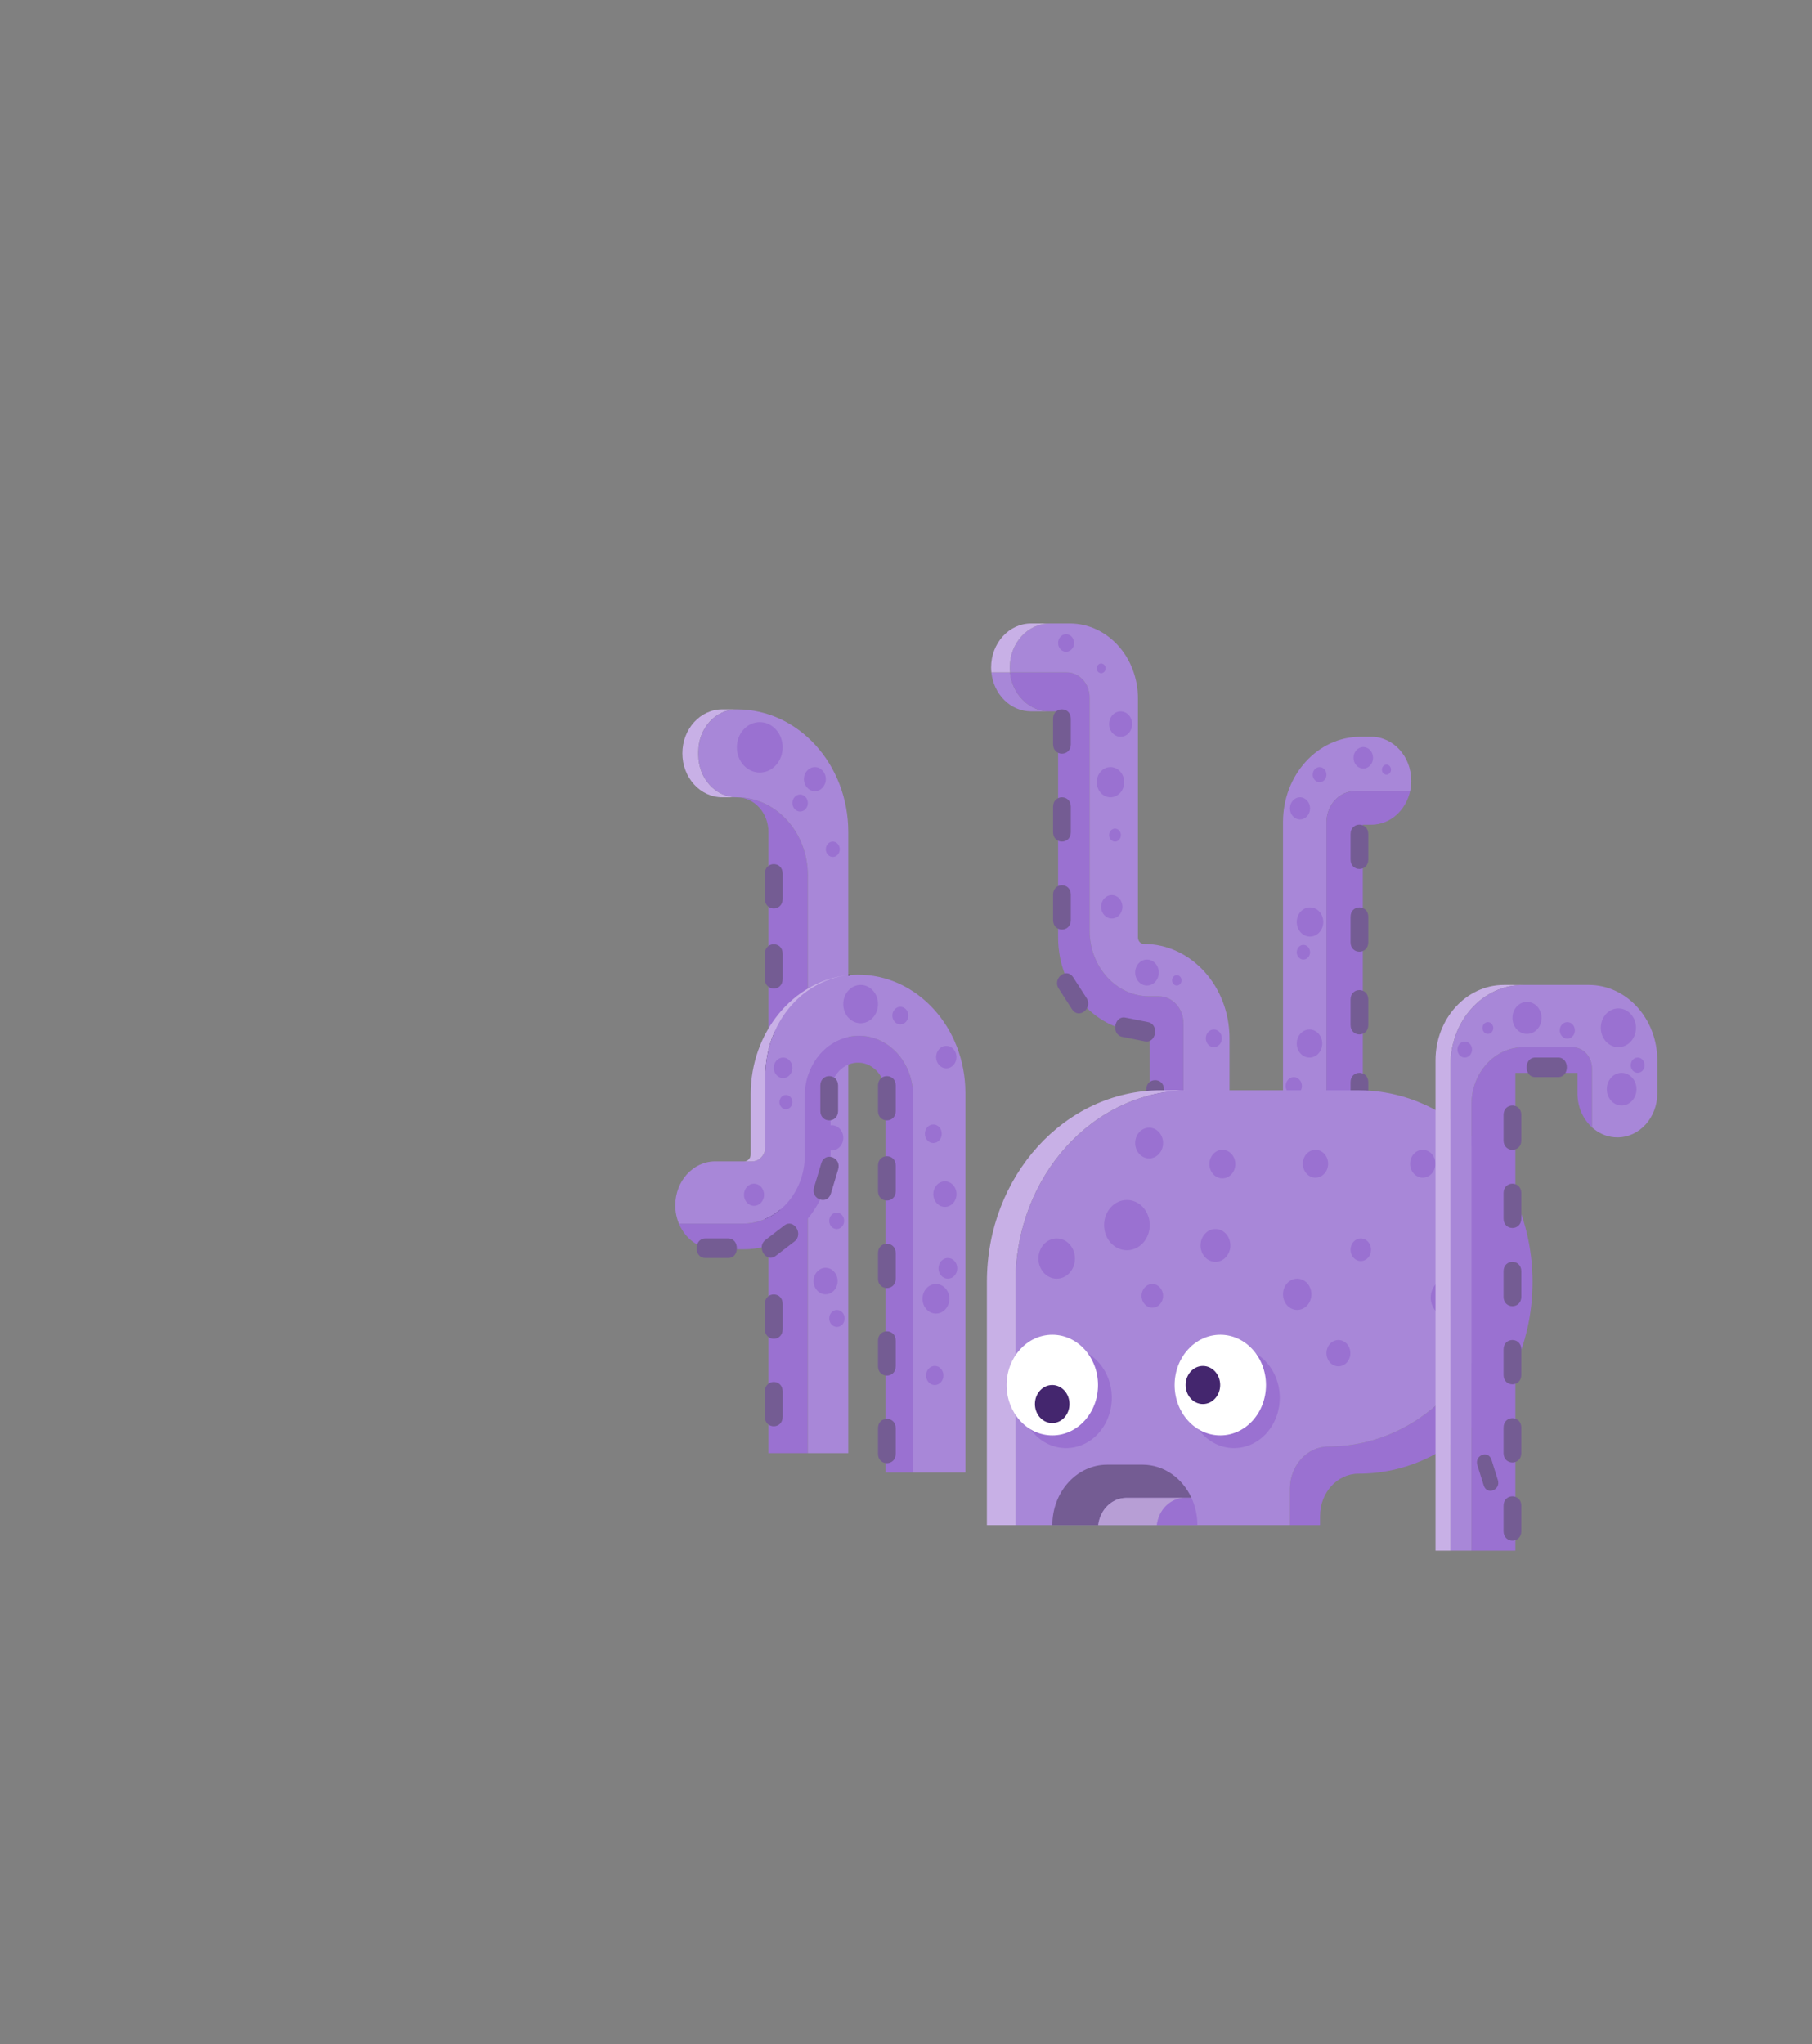 <?xml version="1.0" encoding="UTF-8" standalone="no"?>
<!DOCTYPE svg PUBLIC "-//W3C//DTD SVG 1.1//EN" "http://www.w3.org/Graphics/SVG/1.1/DTD/svg11.dtd">
<svg width="100%" height="100%" viewBox="0 0 1250 1410" version="1.1" xmlns="http://www.w3.org/2000/svg" xmlns:xlink="http://www.w3.org/1999/xlink" xml:space="preserve" xmlns:serif="http://www.serif.com/" style="fill-rule:evenodd;clip-rule:evenodd;stroke-linejoin:round;stroke-miterlimit:2;">
    <rect x="0" y="0" width="1250" height="1410" fill="#808080" stroke="none"/>
    <g transform="matrix(0.612,0,0,0.674,323.994,369.488)">
        <path d="M609.081,140.001L588.084,140.001C590.627,162.441 609.666,179.881 632.786,179.881L651.966,179.881C629.675,178.985 611.548,161.873 609.081,140.001Z" style="fill:rgb(168,135,216);fill-rule:nonzero;"/>
        <path d="M804.62,499.251C804.62,483.916 792.188,471.484 776.853,471.484L766.025,471.484C728.89,471.484 698.786,441.38 698.786,404.245L698.786,165.646C698.786,151.483 687.305,140.001 673.141,140.001L609.081,140.001C611.548,161.873 629.675,178.985 651.966,179.881L663.286,179.881L663.286,411.278C663.286,464.54 706.614,507.873 759.874,507.881C763.513,507.881 766.491,510.845 766.491,514.483L766.491,805.95L804.62,805.95L804.62,499.251Z" style="fill:rgb(154,113,209);fill-rule:nonzero;"/>
        <path d="M759.903,417.881C756.265,417.88 753.286,414.917 753.286,411.278L753.286,166.701C753.286,124.274 718.893,89.881 676.466,89.881L653.808,89.881C628.943,89.881 608.786,110.038 608.786,134.902C608.786,136.627 608.893,138.327 609.081,140.001L673.141,140.001C687.305,140.001 698.786,151.483 698.786,165.646L698.786,404.245C698.786,441.38 728.89,471.484 766.025,471.484L776.853,471.484C792.188,471.484 804.62,483.916 804.62,499.251L804.62,805.95L856.491,805.95L856.491,514.483C856.491,461.221 813.163,417.889 759.903,417.881Z" style="fill:rgb(168,135,216);fill-rule:nonzero;"/>
        <path d="M608.786,134.902C608.786,110.038 628.943,89.881 653.808,89.881L632.786,89.881C607.933,89.881 587.786,110.028 587.786,134.881C587.786,136.613 587.894,138.319 588.084,140.001L609.081,140.001C608.893,138.327 608.786,136.627 608.786,134.902Z" style="fill:rgb(200,176,230);fill-rule:nonzero;"/>
        <path d="M657.626,187.484L657.626,213.484C657.626,226.382 677.626,226.382 677.626,213.484L677.626,187.484C677.626,174.587 657.626,174.587 657.626,187.484Z" style="fill:rgb(116,92,147);fill-rule:nonzero;"/>
        <path d="M657.626,277.484L657.626,303.484C657.626,316.382 677.626,316.382 677.626,303.484L677.626,277.484C677.626,264.587 657.626,264.587 657.626,277.484Z" style="fill:rgb(116,92,147);fill-rule:nonzero;"/>
        <path d="M657.626,367.484L657.626,393.484C657.626,406.382 677.626,406.382 677.626,393.484L677.626,367.484C677.626,354.587 657.626,354.587 657.626,367.484Z" style="fill:rgb(116,92,147);fill-rule:nonzero;"/>
        <path d="M762.664,566.984L762.664,592.984C762.664,605.882 782.664,605.882 782.664,592.984L782.664,566.984C782.664,554.087 762.664,554.087 762.664,566.984Z" style="fill:rgb(116,92,147);fill-rule:nonzero;"/>
        <path d="M663.99,463.636C669.004,470.705 674.02,477.773 679.035,484.841C686.498,495.36 702.809,483.787 695.346,473.268C690.331,466.2 685.316,459.132 680.301,452.063C672.838,441.545 656.526,453.118 663.99,463.636Z" style="fill:rgb(116,92,147);fill-rule:nonzero;"/>
        <path d="M735.597,512.982C744.126,514.523 752.654,516.063 761.183,517.604C773.875,519.897 777.43,500.215 764.738,497.923C756.21,496.382 747.681,494.841 739.152,493.301C726.46,491.008 722.905,510.689 735.597,512.982Z" style="fill:rgb(116,92,147);fill-rule:nonzero;"/>
        <path d="M746.743,192.902C746.743,200.07 740.933,205.881 733.765,205.881C726.597,205.881 720.786,200.07 720.786,192.902C720.786,185.734 726.597,179.924 733.765,179.924C740.933,179.924 746.743,185.734 746.743,192.902Z" style="fill:rgb(154,113,209);fill-rule:nonzero;"/>
        <path d="M737.781,252.346C737.781,260.887 730.857,267.811 722.316,267.811C713.774,267.811 706.85,260.887 706.85,252.346C706.85,243.805 713.774,236.881 722.316,236.881C730.857,236.881 737.781,243.805 737.781,252.346Z" style="fill:rgb(154,113,209);fill-rule:nonzero;"/>
        <path d="M734.063,306.519C734.063,310.185 731.091,313.157 727.424,313.157C723.758,313.157 720.786,310.185 720.786,306.519C720.786,302.853 723.758,299.881 727.424,299.881C731.091,299.881 734.063,302.853 734.063,306.519Z" style="fill:rgb(154,113,209);fill-rule:nonzero;"/>
        <path d="M735.786,379.881C735.786,386.508 730.414,391.881 723.786,391.881C717.159,391.881 711.786,386.508 711.786,379.881C711.786,373.253 717.159,367.881 723.786,367.881C730.414,367.881 735.786,373.253 735.786,379.881Z" style="fill:rgb(154,113,209);fill-rule:nonzero;"/>
        <path d="M681.286,109.881C681.286,114.851 677.257,118.881 672.286,118.881C667.315,118.881 663.286,114.851 663.286,109.881C663.286,104.91 667.315,100.881 672.286,100.881C677.257,100.881 681.286,104.91 681.286,109.881Z" style="fill:rgb(154,113,209);fill-rule:nonzero;"/>
        <path d="M716.786,135.849C716.786,138.592 714.562,140.817 711.818,140.817C709.075,140.817 706.85,138.592 706.85,135.849C706.85,133.105 709.075,130.881 711.818,130.881C714.562,130.881 716.786,133.105 716.786,135.849Z" style="fill:rgb(154,113,209);fill-rule:nonzero;"/>
        <path d="M776.786,447.19C776.786,454.54 770.828,460.499 763.477,460.499C756.126,460.499 750.168,454.54 750.168,447.19C750.168,439.839 756.126,433.881 763.477,433.881C770.828,433.881 776.786,439.839 776.786,447.19Z" style="fill:rgb(154,113,209);fill-rule:nonzero;"/>
        <path d="M802.403,455.191C802.403,458.122 800.026,460.499 797.094,460.499C794.163,460.499 791.786,458.122 791.786,455.191C791.786,452.259 794.163,449.882 797.094,449.882C800.026,449.882 802.403,452.259 802.403,455.191Z" style="fill:rgb(154,113,209);fill-rule:nonzero;"/>
        <path d="M847.881,514.5C847.881,519.497 843.831,523.547 838.833,523.547C833.837,523.547 829.786,519.497 829.786,514.5C829.786,509.503 833.837,505.452 838.833,505.452C843.831,505.452 847.881,509.503 847.881,514.5Z" style="fill:rgb(154,113,209);fill-rule:nonzero;"/>
        <path d="M257.786,224.404L257.786,221.219C257.786,197.246 277.22,177.811 301.194,177.811L284.786,177.811C259.933,177.811 239.786,197.959 239.786,222.811L239.786,222.812C239.786,247.664 259.933,267.811 284.786,267.811L301.194,267.811C277.22,267.811 257.786,248.377 257.786,224.404Z" style="fill:rgb(200,176,230);fill-rule:nonzero;"/>
        <path d="M301.194,267.811C320.851,267.811 336.786,283.747 336.786,303.404L336.786,939.044L381.178,939.044L381.178,347.795C381.178,303.621 345.368,267.811 301.194,267.811Z" style="fill:rgb(154,113,209);fill-rule:nonzero;"/>
        <path d="M426.786,303.403C426.786,234.041 370.557,177.811 301.194,177.811C277.22,177.811 257.786,197.246 257.786,221.219L257.786,224.404C257.786,248.377 277.22,267.811 301.194,267.811C345.368,267.811 381.178,303.621 381.178,347.795L381.178,939.044L426.786,939.044L426.786,303.403Z" style="fill:rgb(168,135,216);fill-rule:nonzero;"/>
        <path d="M352.786,216.677C352.786,230.924 341.237,242.473 326.99,242.473C312.743,242.473 301.194,230.924 301.194,216.677C301.194,202.43 312.743,190.881 326.99,190.881C341.237,190.881 352.786,202.43 352.786,216.677Z" style="fill:rgb(154,113,209);fill-rule:nonzero;"/>
        <path d="M401.453,249.214C401.453,256.026 395.931,261.547 389.12,261.547C382.308,261.547 376.786,256.026 376.786,249.214C376.786,242.403 382.308,236.881 389.12,236.881C395.931,236.881 401.453,242.403 401.453,249.214Z" style="fill:rgb(154,113,209);fill-rule:nonzero;"/>
        <path d="M381.178,273.671C381.178,278.473 377.285,282.366 372.482,282.366C367.679,282.366 363.786,278.473 363.786,273.671C363.786,268.868 367.679,264.975 372.482,264.975C377.285,264.975 381.178,268.868 381.178,273.671Z" style="fill:rgb(154,113,209);fill-rule:nonzero;"/>
        <path d="M417.176,321.019C417.176,325.361 413.656,328.881 409.314,328.881C404.973,328.881 401.453,325.361 401.453,321.019C401.453,316.677 404.973,313.157 409.314,313.157C413.656,313.157 417.176,316.677 417.176,321.019Z" style="fill:rgb(154,113,209);fill-rule:nonzero;"/>
        <path d="M421.12,616.344C421.12,623.478 415.336,629.261 408.203,629.261C401.069,629.261 395.286,623.478 395.286,616.344C395.286,609.211 401.069,603.428 408.203,603.428C415.336,603.428 421.12,609.211 421.12,616.344Z" style="fill:rgb(154,113,209);fill-rule:nonzero;"/>
        <path d="M422.096,701.286C422.096,705.927 418.333,709.69 413.691,709.69C409.049,709.69 405.286,705.927 405.286,701.286C405.286,696.644 409.049,692.881 413.691,692.881C418.333,692.881 422.096,696.644 422.096,701.286Z" style="fill:rgb(154,113,209);fill-rule:nonzero;"/>
        <path d="M414.752,762.936C414.752,770.422 408.684,776.491 401.197,776.491C393.711,776.491 387.642,770.422 387.642,762.936C387.642,755.45 393.711,749.381 401.197,749.381C408.684,749.381 414.752,755.45 414.752,762.936Z" style="fill:rgb(154,113,209);fill-rule:nonzero;"/>
        <path d="M422.676,801.186C422.676,805.988 418.783,809.881 413.981,809.881C409.179,809.881 405.286,805.988 405.286,801.186C405.286,796.384 409.179,792.491 413.981,792.491C418.783,792.491 422.676,796.384 422.676,801.186Z" style="fill:rgb(154,113,209);fill-rule:nonzero;"/>
        <path d="M332.786,345.879L332.786,371.879C332.786,384.777 352.786,384.777 352.786,371.879L352.786,345.879C352.786,332.982 332.786,332.982 332.786,345.879Z" style="fill:rgb(116,92,147);fill-rule:nonzero;"/>
        <path d="M332.786,427.879L332.786,453.879C332.786,466.777 352.786,466.777 352.786,453.879L352.786,427.879C352.786,414.982 332.786,414.982 332.786,427.879Z" style="fill:rgb(116,92,147);fill-rule:nonzero;"/>
        <path d="M332.786,517.483L332.786,543.483C332.786,556.38 352.786,556.38 352.786,543.483L352.786,517.483C352.786,504.586 332.786,504.586 332.786,517.483Z" style="fill:rgb(35,13,71);fill-rule:nonzero;"/>
        <path d="M332.786,607.087L332.786,633.087C332.786,645.984 352.786,645.984 352.786,633.087L352.786,607.087C352.786,594.189 332.786,594.189 332.786,607.087Z" style="fill:rgb(35,13,71);fill-rule:nonzero;"/>
        <path d="M332.786,696.69L332.786,722.69C332.786,735.588 352.786,735.588 352.786,722.69L352.786,696.69C352.786,683.793 332.786,683.793 332.786,696.69Z" style="fill:rgb(35,13,71);fill-rule:nonzero;"/>
        <path d="M332.786,786.294L332.786,812.294C332.786,825.192 352.786,825.192 352.786,812.294L352.786,786.294C352.786,773.397 332.786,773.397 332.786,786.294Z" style="fill:rgb(116,92,147);fill-rule:nonzero;"/>
        <path d="M332.786,875.898L332.786,901.898C332.786,914.795 352.786,914.795 352.786,901.898L352.786,875.898C352.786,863 332.786,863 332.786,875.898Z" style="fill:rgb(116,92,147);fill-rule:nonzero;"/>
        <path d="M438.786,511.881C405.097,511.881 377.786,539.191 377.786,572.881L377.786,634.096C377.786,672.775 346.43,704.131 307.751,704.131L235.865,704.131C242.97,719.637 258.614,730.414 276.786,730.414L309.604,730.414C363.276,730.414 406.786,686.904 406.786,633.232L406.786,570.381C406.786,552.975 421.204,538.875 438.724,539.395C455.585,539.895 468.786,554.172 468.786,571.04L468.786,958.881L499.786,958.881L499.786,572.881C499.786,539.191 472.476,511.881 438.786,511.881Z" style="fill:rgb(154,113,209);fill-rule:nonzero;"/>
        <path d="M558.786,570.381C558.786,503.426 504.122,448.998 437.08,449.383C434.067,449.4 431.083,449.533 428.128,449.769C427.702,449.806 427.276,449.841 426.853,449.882C426.675,449.899 426.499,449.917 426.321,449.933C374.053,455.316 333.286,499.483 333.286,553.174L333.286,625.491C333.286,633.733 326.605,640.414 318.363,640.414L276.786,640.414C251.933,640.414 231.786,660.561 231.786,685.414C231.786,692.095 233.253,698.43 235.865,704.131L307.751,704.131C346.43,704.131 377.786,672.775 377.786,634.096L377.786,572.881C377.786,539.191 405.097,511.881 438.786,511.881C472.476,511.881 499.786,539.191 499.786,572.881L499.786,958.881L558.786,958.881L558.786,570.381Z" style="fill:rgb(168,135,216);fill-rule:nonzero;"/>
        <path d="M426.853,449.882C427.276,449.841 427.702,449.806 428.128,449.769C427.702,449.803 427.277,449.844 426.853,449.882Z" style="fill:white;fill-rule:nonzero;"/>
        <path d="M426.853,449.882L426.901,450.38C427.32,450.339 427.744,450.304 428.17,450.267L428.088,449.271C427.656,449.305 427.23,449.346 426.807,449.384L426.901,450.38L426.853,449.882L426.897,450.38C427.324,450.342 427.747,450.301 428.167,450.267L428.085,449.271C427.66,449.307 427.232,449.343 426.804,449.385L426.897,450.38L426.853,449.882Z" style="fill:rgb(34,30,31);fill-rule:nonzero;"/>
        <path d="M333.286,625.491L333.286,553.174C333.286,499.483 374.053,455.316 426.321,449.933C364.655,455.807 316.786,508.571 316.786,571.712L316.786,633.231C316.786,637.198 313.57,640.414 309.604,640.414L318.363,640.414C326.605,640.414 333.286,633.733 333.286,625.491Z" style="fill:rgb(200,176,230);fill-rule:nonzero;"/>
        <path d="M460.28,479.461C460.28,490.275 451.514,499.041 440.7,499.041C429.886,499.041 421.12,490.275 421.12,479.461C421.12,468.647 429.886,459.881 440.7,459.881C451.514,459.881 460.28,468.647 460.28,479.461Z" style="fill:rgb(154,113,209);fill-rule:nonzero;"/>
        <path d="M494.453,491.214C494.453,496.185 490.423,500.214 485.453,500.214C480.482,500.214 476.453,496.185 476.453,491.214C476.453,486.244 480.482,482.214 485.453,482.214C490.423,482.214 494.453,486.244 494.453,491.214Z" style="fill:rgb(154,113,209);fill-rule:nonzero;"/>
        <path d="M548.746,533.694C548.746,540.034 543.606,545.174 537.266,545.174C530.926,545.174 525.786,540.034 525.786,533.694C525.786,527.354 530.926,522.214 537.266,522.214C543.606,522.214 548.746,527.354 548.746,533.694Z" style="fill:rgb(154,113,209);fill-rule:nonzero;"/>
        <path d="M532.138,612.167C532.138,617.418 527.88,621.676 522.629,621.676C517.377,621.676 513.12,617.418 513.12,612.167C513.12,606.915 517.377,602.657 522.629,602.657C527.88,602.657 532.138,606.915 532.138,612.167Z" style="fill:rgb(154,113,209);fill-rule:nonzero;"/>
        <path d="M548.765,673.949C548.765,681.167 542.915,687.017 535.697,687.017C528.479,687.017 522.629,681.167 522.629,673.949C522.629,666.732 528.479,660.881 535.697,660.881C542.915,660.881 548.765,666.732 548.765,673.949Z" style="fill:rgb(154,113,209);fill-rule:nonzero;"/>
        <path d="M540.717,781.082C540.717,789.439 533.942,796.214 525.585,796.214C517.228,796.214 510.453,789.439 510.453,781.082C510.453,772.725 517.228,765.95 525.585,765.95C533.942,765.95 540.717,772.725 540.717,781.082Z" style="fill:rgb(154,113,209);fill-rule:nonzero;"/>
        <path d="M549.615,749.91C549.615,755.754 544.877,760.491 539.034,760.491C533.19,760.491 528.453,755.754 528.453,749.91C528.453,744.066 533.19,739.329 539.034,739.329C544.877,739.329 549.615,744.066 549.615,749.91Z" style="fill:rgb(154,113,209);fill-rule:nonzero;"/>
        <path d="M534.034,859.59C534.034,864.997 529.65,869.381 524.242,869.381C518.836,869.381 514.453,864.997 514.453,859.59C514.453,854.183 518.836,849.8 524.242,849.8C529.65,849.8 534.034,854.183 534.034,859.59Z" style="fill:rgb(154,113,209);fill-rule:nonzero;"/>
        <path d="M331.867,674.614C331.867,680.875 326.792,685.95 320.531,685.95C314.27,685.95 309.194,680.875 309.194,674.614C309.194,668.353 314.27,663.277 320.531,663.277C326.792,663.277 331.867,668.353 331.867,674.614Z" style="fill:rgb(154,113,209);fill-rule:nonzero;"/>
        <path d="M363.786,579.781C363.786,583.813 360.518,587.082 356.486,587.082C352.454,587.082 349.186,583.813 349.186,579.781C349.186,575.75 352.454,572.481 356.486,572.481C360.518,572.481 363.786,575.75 363.786,579.781Z" style="fill:rgb(154,113,209);fill-rule:nonzero;"/>
        <path d="M363.786,544.684C363.786,550.483 359.085,555.184 353.286,555.184C347.487,555.184 342.786,550.483 342.786,544.684C342.786,538.885 347.487,534.184 353.286,534.184C359.085,534.184 363.786,538.885 363.786,544.684Z" style="fill:rgb(154,113,209);fill-rule:nonzero;"/>
        <path d="M460.28,562.829L460.28,588.829C460.28,601.726 480.28,601.726 480.28,588.829L480.28,562.829C480.28,549.932 460.28,549.932 460.28,562.829Z" style="fill:rgb(116,92,147);fill-rule:nonzero;"/>
        <path d="M395.286,562.829L395.286,588.829C395.286,601.726 415.286,601.726 415.286,588.829L415.286,562.829C415.286,549.932 395.286,549.932 395.286,562.829Z" style="fill:rgb(116,92,147);fill-rule:nonzero;"/>
        <path d="M396.379,642.344C393.655,650.572 390.931,658.799 388.207,667.026C384.152,679.27 403.138,685.557 407.193,673.313C409.917,665.086 412.642,656.859 415.366,648.631C419.42,636.388 400.434,630.101 396.379,642.344Z" style="fill:rgb(116,92,147);fill-rule:nonzero;"/>
        <path d="M354.718,705.999C347.613,710.962 340.507,715.924 333.402,720.887C322.829,728.272 334.281,744.669 344.854,737.283C351.959,732.321 359.065,727.358 366.17,722.396C376.744,715.01 365.292,698.614 354.718,705.999Z" style="fill:rgb(116,92,147);fill-rule:nonzero;"/>
        <path d="M460.28,644.829L460.28,670.829C460.28,683.726 480.28,683.726 480.28,670.829L480.28,644.829C480.28,631.932 460.28,631.932 460.28,644.829Z" style="fill:rgb(116,92,147);fill-rule:nonzero;"/>
        <path d="M265.521,739.329L291.521,739.329C304.418,739.329 304.418,719.329 291.521,719.329L265.521,719.329C252.624,719.329 252.624,739.329 265.521,739.329Z" style="fill:rgb(116,92,147);fill-rule:nonzero;"/>
        <path d="M460.28,734.433L460.28,760.433C460.28,773.33 480.28,773.33 480.28,760.433L480.28,734.433C480.28,721.535 460.28,721.535 460.28,734.433Z" style="fill:rgb(116,92,147);fill-rule:nonzero;"/>
        <path d="M460.28,824.036L460.28,850.036C460.28,862.934 480.28,862.934 480.28,850.036L480.28,824.036C480.28,811.139 460.28,811.139 460.28,824.036Z" style="fill:rgb(116,92,147);fill-rule:nonzero;"/>
        <path d="M460.28,913.64L460.28,939.64C460.28,952.537 480.28,952.537 480.28,939.64L480.28,913.64C480.28,900.743 460.28,900.743 460.28,913.64Z" style="fill:rgb(116,92,147);fill-rule:nonzero;"/>
        <path d="M997.753,261.547L1060.07,261.547C1060.9,258.127 1061.35,254.557 1061.35,250.881C1061.35,226.028 1041.21,205.881 1016.35,205.881L1004.08,205.881C955.869,205.881 916.786,244.963 916.786,293.174L916.786,692.881L965.786,692.881L965.786,293.515C965.786,275.86 980.099,261.547 997.753,261.547Z" style="fill:rgb(168,135,216);fill-rule:nonzero;"/>
        <path d="M997.753,261.547C980.099,261.547 965.786,275.86 965.786,293.515L965.786,692.881L1006.79,692.881L1006.79,295.881L1016.35,295.881C1037.53,295.881 1055.28,281.25 1060.07,261.547L997.753,261.547Z" style="fill:rgb(154,113,209);fill-rule:nonzero;"/>
        <path d="M992.928,305.496L992.928,331.496C992.928,344.393 1012.93,344.393 1012.93,331.496L1012.93,305.496C1012.93,292.598 992.928,292.598 992.928,305.496Z" style="fill:rgb(116,92,147);fill-rule:nonzero;"/>
        <path d="M992.928,390.157L992.928,416.157C992.928,429.055 1012.93,429.055 1012.93,416.157L1012.93,390.157C1012.93,377.26 992.928,377.26 992.928,390.157Z" style="fill:rgb(116,92,147);fill-rule:nonzero;"/>
        <path d="M992.928,474.819L992.928,500.819C992.928,513.717 1012.93,513.717 1012.93,500.819L1012.93,474.819C1012.93,461.922 992.928,461.922 992.928,474.819Z" style="fill:rgb(116,92,147);fill-rule:nonzero;"/>
        <path d="M992.928,559.481L992.928,585.481C992.928,598.378 1012.93,598.378 1012.93,585.481L1012.93,559.481C1012.93,546.584 992.928,546.584 992.928,559.481Z" style="fill:rgb(116,92,147);fill-rule:nonzero;"/>
        <path d="M947.297,279.148C947.297,285.409 942.222,290.484 935.961,290.484C929.7,290.484 924.625,285.409 924.625,279.148C924.625,272.887 929.7,267.811 935.961,267.811C942.222,267.811 947.297,272.887 947.297,279.148Z" style="fill:rgb(154,113,209);fill-rule:nonzero;"/>
        <path d="M965.786,244.631C965.786,248.911 962.316,252.381 958.036,252.381C953.756,252.381 950.286,248.911 950.286,244.631C950.286,240.351 953.756,236.881 958.036,236.881C962.316,236.881 965.786,240.351 965.786,244.631Z" style="fill:rgb(154,113,209);fill-rule:nonzero;"/>
        <path d="M1018.29,227.381C1018.29,233.456 1013.36,238.381 1007.29,238.381C1001.21,238.381 996.286,233.456 996.286,227.381C996.286,221.306 1001.21,216.381 1007.29,216.381C1013.36,216.381 1018.29,221.306 1018.29,227.381Z" style="fill:rgb(154,113,209);fill-rule:nonzero;"/>
        <path d="M1038.54,239.506C1038.54,242.336 1036.24,244.631 1033.41,244.631C1030.58,244.631 1028.29,242.336 1028.29,239.506C1028.29,236.675 1030.58,234.381 1033.41,234.381C1036.24,234.381 1038.54,236.675 1038.54,239.506Z" style="fill:rgb(154,113,209);fill-rule:nonzero;"/>
        <path d="M962.183,395.433C962.183,403.688 955.49,410.381 947.234,410.381C938.979,410.381 932.286,403.688 932.286,395.433C932.286,387.177 938.979,380.484 947.234,380.484C955.49,380.484 962.183,387.177 962.183,395.433Z" style="fill:rgb(154,113,209);fill-rule:nonzero;"/>
        <path d="M947.286,426.381C947.286,430.523 943.928,433.881 939.786,433.881C935.644,433.881 932.286,430.523 932.286,426.381C932.286,422.239 935.644,418.881 939.786,418.881C943.928,418.881 947.286,422.239 947.286,426.381Z" style="fill:rgb(154,113,209);fill-rule:nonzero;"/>
        <path d="M961.018,519.818C961.018,527.752 954.586,534.184 946.652,534.184C938.718,534.184 932.286,527.752 932.286,519.818C932.286,511.884 938.718,505.452 946.652,505.452C954.586,505.452 961.018,511.884 961.018,519.818Z" style="fill:rgb(154,113,209);fill-rule:nonzero;"/>
        <path d="M938.083,563.333C938.083,568.385 933.987,572.481 928.935,572.481C923.882,572.481 919.786,568.385 919.786,563.333C919.786,558.28 923.882,554.184 928.935,554.184C933.987,554.184 938.083,558.28 938.083,563.333Z" style="fill:rgb(154,113,209);fill-rule:nonzero;"/>
        <path d="M1108.51,599.173C1142.93,634.522 1164.15,682.801 1164.15,736.042L1164.15,736.043C1164.15,844.404 1076.31,932.248 967.945,932.248C944.02,932.248 924.625,951.643 924.625,975.568L924.625,1012.73L958.556,1012.73L958.556,1003.41C958.556,979.49 977.951,960.095 1001.88,960.095C1110.24,960.095 1198.08,872.251 1198.08,763.89L1198.08,763.889C1198.08,694.847 1162.42,634.142 1108.51,599.173Z" style="fill:rgb(154,113,209);fill-rule:nonzero;"/>
        <path d="M583.02,763.889L583.02,1012.73L615.286,1012.73L615.286,763.889C615.286,655.528 703.13,567.684 811.491,567.684L779.225,567.684C670.864,567.684 583.02,655.528 583.02,763.889Z" style="fill:rgb(200,176,230);fill-rule:nonzero;"/>
        <path d="M967.945,932.248C1076.31,932.248 1164.15,844.404 1164.15,736.043L1164.15,736.042C1164.15,682.801 1142.93,634.522 1108.51,599.173C1077.81,579.258 1041.2,567.684 1001.88,567.684L811.491,567.684C703.13,567.684 615.286,655.528 615.286,763.889L615.286,1012.73L924.625,1012.73L924.625,975.568C924.625,951.643 944.02,932.248 967.945,932.248Z" style="fill:rgb(168,135,216);fill-rule:nonzero;"/>
        <path d="M672.286,830.881C643.843,830.881 620.786,853.938 620.786,882.381C620.786,910.823 643.843,933.881 672.286,933.881C700.729,933.881 723.786,910.823 723.786,882.381C723.786,853.938 700.729,830.881 672.286,830.881Z" style="fill:rgb(154,113,209);fill-rule:nonzero;"/>
        <path d="M861.62,830.881C833.177,830.881 810.12,853.938 810.12,882.381C810.12,910.823 833.177,933.881 861.62,933.881C890.062,933.881 913.12,910.823 913.12,882.381C913.12,853.938 890.062,830.881 861.62,830.881Z" style="fill:rgb(154,113,209);fill-rule:nonzero;"/>
        <path d="M740.138,984.881L813.653,984.881C803.464,964.716 782.571,950.881 758.435,950.881L718.633,950.881C684.476,950.881 656.786,978.571 656.786,1012.73L708.545,1012.73C710.517,997.028 723.904,984.881 740.138,984.881Z" style="fill:rgb(116,92,147);fill-rule:nonzero;"/>
        <path d="M806.182,984.881L740.138,984.881C723.904,984.881 710.517,997.028 708.545,1012.73L774.589,1012.73C776.561,997.028 789.948,984.881 806.182,984.881Z" style="fill:rgb(183,158,213);fill-rule:nonzero;"/>
        <path d="M813.653,984.881L806.182,984.881C789.948,984.881 776.561,997.028 774.589,1012.73L820.282,1012.73C820.282,1002.71 817.884,993.252 813.653,984.881Z" style="fill:rgb(154,113,209);fill-rule:nonzero;"/>
        <path d="M708.286,869.381C708.286,897.823 685.229,920.881 656.786,920.881C628.343,920.881 605.286,897.823 605.286,869.381C605.286,840.938 628.343,817.881 656.786,817.881C685.229,817.881 708.286,840.938 708.286,869.381Z" style="fill:white;fill-rule:nonzero;"/>
        <g transform="matrix(1.112,0,0,1.112,-1937.11,-137.034)">
            <circle cx="2332.51" cy="922.515" r="17.515" style="fill:rgb(68,38,110);"/>
        </g>
        <path d="M897.62,869.381C897.62,897.823 874.562,920.881 846.12,920.881C817.677,920.881 794.62,897.823 794.62,869.381C794.62,840.938 817.677,817.881 846.12,817.881C874.562,817.881 897.62,840.938 897.62,869.381Z" style="fill:white;fill-rule:nonzero;"/>
        <g transform="matrix(1.112,0,0,1.112,-1767.25,-156.511)">
            <circle cx="2332.51" cy="922.515" r="17.515" style="fill:rgb(68,38,110);"/>
        </g>
        <path d="M766.589,705.668C766.589,719.881 755.067,731.403 740.854,731.403C726.642,731.403 715.12,719.881 715.12,705.668C715.12,691.456 726.642,679.934 740.854,679.934C755.067,679.934 766.589,691.456 766.589,705.668Z" style="fill:rgb(154,113,209);fill-rule:nonzero;"/>
        <path d="M857.441,726.484C857.441,735.758 849.922,743.277 840.648,743.277C831.373,743.277 823.854,735.758 823.854,726.484C823.854,717.209 831.373,709.69 840.648,709.69C849.922,709.69 857.441,717.209 857.441,726.484Z" style="fill:rgb(154,113,209);fill-rule:nonzero;"/>
        <path d="M863.061,643.226C863.061,651.291 856.522,657.829 848.458,657.829C840.393,657.829 833.854,651.291 833.854,643.226C833.854,635.161 840.393,628.623 848.458,628.623C856.522,628.623 863.061,635.161 863.061,643.226Z" style="fill:rgb(154,113,209);fill-rule:nonzero;"/>
        <path d="M1016.05,730.892C1016.05,737.279 1010.88,742.456 1004.49,742.456C998.105,742.456 992.928,737.279 992.928,730.892C992.928,724.506 998.105,719.329 1004.49,719.329C1010.88,719.329 1016.05,724.506 1016.05,730.892Z" style="fill:rgb(154,113,209);fill-rule:nonzero;"/>
        <path d="M992.723,836.745C992.723,844.184 986.693,850.214 979.254,850.214C971.816,850.214 965.786,844.184 965.786,836.745C965.786,829.307 971.816,823.277 979.254,823.277C986.693,823.277 992.723,829.307 992.723,836.745Z" style="fill:rgb(154,113,209);fill-rule:nonzero;"/>
        <path d="M967.648,642.872C967.648,650.742 961.269,657.122 953.399,657.122C945.529,657.122 939.149,650.742 939.149,642.872C939.149,635.003 945.529,628.623 953.399,628.623C961.269,628.623 967.648,635.003 967.648,642.872Z" style="fill:rgb(154,113,209);fill-rule:nonzero;"/>
        <path d="M781.62,778.078C781.62,784.776 776.189,790.206 769.492,790.206C762.793,790.206 757.363,784.776 757.363,778.078C757.363,771.38 762.793,765.95 769.492,765.95C776.189,765.95 781.62,771.38 781.62,778.078Z" style="fill:rgb(154,113,209);fill-rule:nonzero;"/>
        <path d="M682.286,739.91C682.286,751.277 673.072,760.491 661.705,760.491C650.338,760.491 641.124,751.277 641.124,739.91C641.124,728.544 650.338,719.329 661.705,719.329C673.072,719.329 682.286,728.544 682.286,739.91Z" style="fill:rgb(154,113,209);fill-rule:nonzero;"/>
        <path d="M1122.13,779.893C1122.13,790.608 1113.44,799.294 1102.73,799.294C1092.01,799.294 1083.32,790.608 1083.32,779.893C1083.32,769.177 1092.01,760.491 1102.73,760.491C1113.44,760.491 1122.13,769.177 1122.13,779.893Z" style="fill:rgb(154,113,209);fill-rule:nonzero;"/>
        <path d="M1088.57,642.872C1088.57,650.742 1082.19,657.122 1074.32,657.122C1066.45,657.122 1060.07,650.742 1060.07,642.872C1060.07,635.003 1066.45,628.623 1074.32,628.623C1082.19,628.623 1088.57,635.003 1088.57,642.872Z" style="fill:rgb(154,113,209);fill-rule:nonzero;"/>
        <path d="M948.786,776.491C948.786,785.328 941.623,792.491 932.786,792.491C923.95,792.491 916.786,785.328 916.786,776.491C916.786,767.655 923.95,760.491 932.786,760.491C941.623,760.491 948.786,767.655 948.786,776.491Z" style="fill:rgb(154,113,209);fill-rule:nonzero;"/>
        <path d="M781.62,621.676C781.62,630.361 774.579,637.402 765.894,637.402C757.208,637.402 750.168,630.361 750.168,621.676C750.168,612.991 757.208,605.95 765.894,605.95C774.579,605.95 781.62,612.991 781.62,621.676Z" style="fill:rgb(154,113,209);fill-rule:nonzero;"/>
        <path d="M1187.2,459.881L1165.92,459.881C1123.28,459.881 1088.71,494.448 1088.71,537.09L1088.71,1038.88L1105.64,1038.88L1105.64,541.44C1105.64,496.396 1142.16,459.881 1187.2,459.881Z" style="fill:rgb(200,176,230);fill-rule:nonzero;"/>
        <path d="M1243.1,523.547L1187.79,523.547C1155.44,523.547 1129.21,549.775 1129.21,582.129L1129.21,1038.88L1178.71,1038.88L1178.71,549.881L1248.72,549.881L1248.72,570.881C1248.72,584.872 1255.11,597.366 1265.13,605.619L1265.13,545.573C1265.13,533.409 1255.27,523.547 1243.1,523.547Z" style="fill:rgb(154,113,209);fill-rule:nonzero;"/>
        <path d="M1261.51,459.881L1187.2,459.881C1142.16,459.881 1105.64,496.396 1105.64,541.44L1105.64,1038.88L1129.21,1038.88L1129.21,582.129C1129.21,549.775 1155.44,523.547 1187.79,523.547L1243.1,523.547C1255.27,523.547 1265.13,533.409 1265.13,545.573L1265.13,605.619C1265.8,606.17 1266.48,606.702 1267.18,607.214C1274.62,612.659 1283.79,615.881 1293.72,615.881C1318.57,615.881 1338.72,595.734 1338.72,570.881L1338.72,537.09C1338.72,494.448 1304.15,459.881 1261.51,459.881Z" style="fill:rgb(168,135,216);fill-rule:nonzero;"/>
        <path d="M1227.07,534.184L1201.07,534.184C1188.17,534.184 1188.17,554.184 1201.07,554.184L1227.07,554.184C1239.97,554.184 1239.97,534.184 1227.07,534.184Z" style="fill:rgb(116,92,147);fill-rule:nonzero;"/>
        <path d="M1185.41,618.95L1185.41,592.95C1185.41,580.053 1165.41,580.053 1165.41,592.95L1165.41,618.95C1165.41,631.847 1185.41,631.847 1185.41,618.95Z" style="fill:rgb(116,92,147);fill-rule:nonzero;"/>
        <path d="M1185.41,698.95L1185.41,672.95C1185.41,660.053 1165.41,660.053 1165.41,672.95L1165.41,698.95C1165.41,711.847 1185.41,711.847 1185.41,698.95Z" style="fill:rgb(116,92,147);fill-rule:nonzero;"/>
        <path d="M1185.41,778.95L1185.41,752.95C1185.41,740.053 1165.41,740.053 1165.41,752.95L1165.41,778.95C1165.41,791.848 1185.41,791.848 1185.41,778.95Z" style="fill:rgb(116,92,147);fill-rule:nonzero;"/>
        <path d="M1185.41,858.95L1185.41,832.95C1185.41,820.053 1165.41,820.053 1165.41,832.95L1165.41,858.95C1165.41,871.848 1185.41,871.848 1185.41,858.95Z" style="fill:rgb(116,92,147);fill-rule:nonzero;"/>
        <path d="M1185.41,938.95L1185.41,912.95C1185.41,900.053 1165.41,900.053 1165.41,912.95L1165.41,938.95C1165.41,951.848 1185.41,951.848 1185.41,938.95Z" style="fill:rgb(116,92,147);fill-rule:nonzero;"/>
        <path d="M1185.41,1018.95L1185.41,992.95C1185.41,980.053 1165.41,980.053 1165.41,992.95L1165.41,1018.95C1165.41,1031.85 1185.41,1031.85 1185.41,1018.95Z" style="fill:rgb(116,92,147);fill-rule:nonzero;"/>
        <path d="M1314.69,503.714C1314.69,514.668 1305.81,523.547 1294.86,523.547C1283.9,523.547 1275.02,514.668 1275.02,503.714C1275.02,492.76 1283.9,483.881 1294.86,483.881C1305.81,483.881 1314.69,492.76 1314.69,503.714Z" style="fill:rgb(154,113,209);fill-rule:nonzero;"/>
        <path d="M1324.41,541.996C1324.41,546.311 1320.91,549.808 1316.6,549.808C1312.28,549.808 1308.79,546.311 1308.79,541.996C1308.79,537.682 1312.28,534.184 1316.6,534.184C1320.91,534.184 1324.41,537.682 1324.41,541.996Z" style="fill:rgb(154,113,209);fill-rule:nonzero;"/>
        <path d="M1315.25,566.543C1315.25,575.785 1307.76,583.277 1298.52,583.277C1289.28,583.277 1281.79,575.785 1281.79,566.543C1281.79,557.3 1289.28,549.808 1298.52,549.808C1307.76,549.808 1315.25,557.3 1315.25,566.543Z" style="fill:rgb(154,113,209);fill-rule:nonzero;"/>
        <path d="M1245.79,506.381C1245.79,511.075 1241.98,514.881 1237.29,514.881C1232.59,514.881 1228.79,511.075 1228.79,506.381C1228.79,501.686 1232.59,497.881 1237.29,497.881C1241.98,497.881 1245.79,501.686 1245.79,506.381Z" style="fill:rgb(154,113,209);fill-rule:nonzero;"/>
        <path d="M1208.23,493.624C1208.23,502.688 1200.88,510.035 1191.82,510.035C1182.76,510.035 1175.41,502.688 1175.41,493.624C1175.41,484.561 1182.76,477.214 1191.82,477.214C1200.88,477.214 1208.23,484.561 1208.23,493.624Z" style="fill:rgb(154,113,209);fill-rule:nonzero;"/>
        <path d="M1153.79,503.95C1153.79,507.301 1151.07,510.018 1147.72,510.018C1144.37,510.018 1141.65,507.301 1141.65,503.95C1141.65,500.598 1144.37,497.881 1147.72,497.881C1151.07,497.881 1153.79,500.598 1153.79,503.95Z" style="fill:rgb(154,113,209);fill-rule:nonzero;"/>
        <path d="M1129.86,525.987C1129.86,530.514 1126.19,534.184 1121.66,534.184C1117.13,534.184 1113.46,530.514 1113.46,525.987C1113.46,521.46 1117.13,517.789 1121.66,517.789C1126.19,517.789 1129.86,521.46 1129.86,525.987Z" style="fill:rgb(154,113,209);fill-rule:nonzero;"/>
        <path d="M1135.9,951.368C1138.28,958.273 1140.66,965.178 1143.04,972.083C1146.57,982.359 1162.51,976.873 1158.97,966.598C1156.59,959.693 1154.22,952.787 1151.84,945.882C1148.3,935.607 1132.37,941.093 1135.9,951.368Z" style="fill:rgb(116,92,147);fill-rule:nonzero;"/>
        <path d="M1222.18,1015.68C1221.74,1015.66 1221.31,1015.62 1220.87,1015.59C1221.3,1015.63 1221.74,1015.66 1222.18,1015.68Z" style="fill:rgb(149,91,165);fill-rule:nonzero;"/>
    </g>
</svg>
